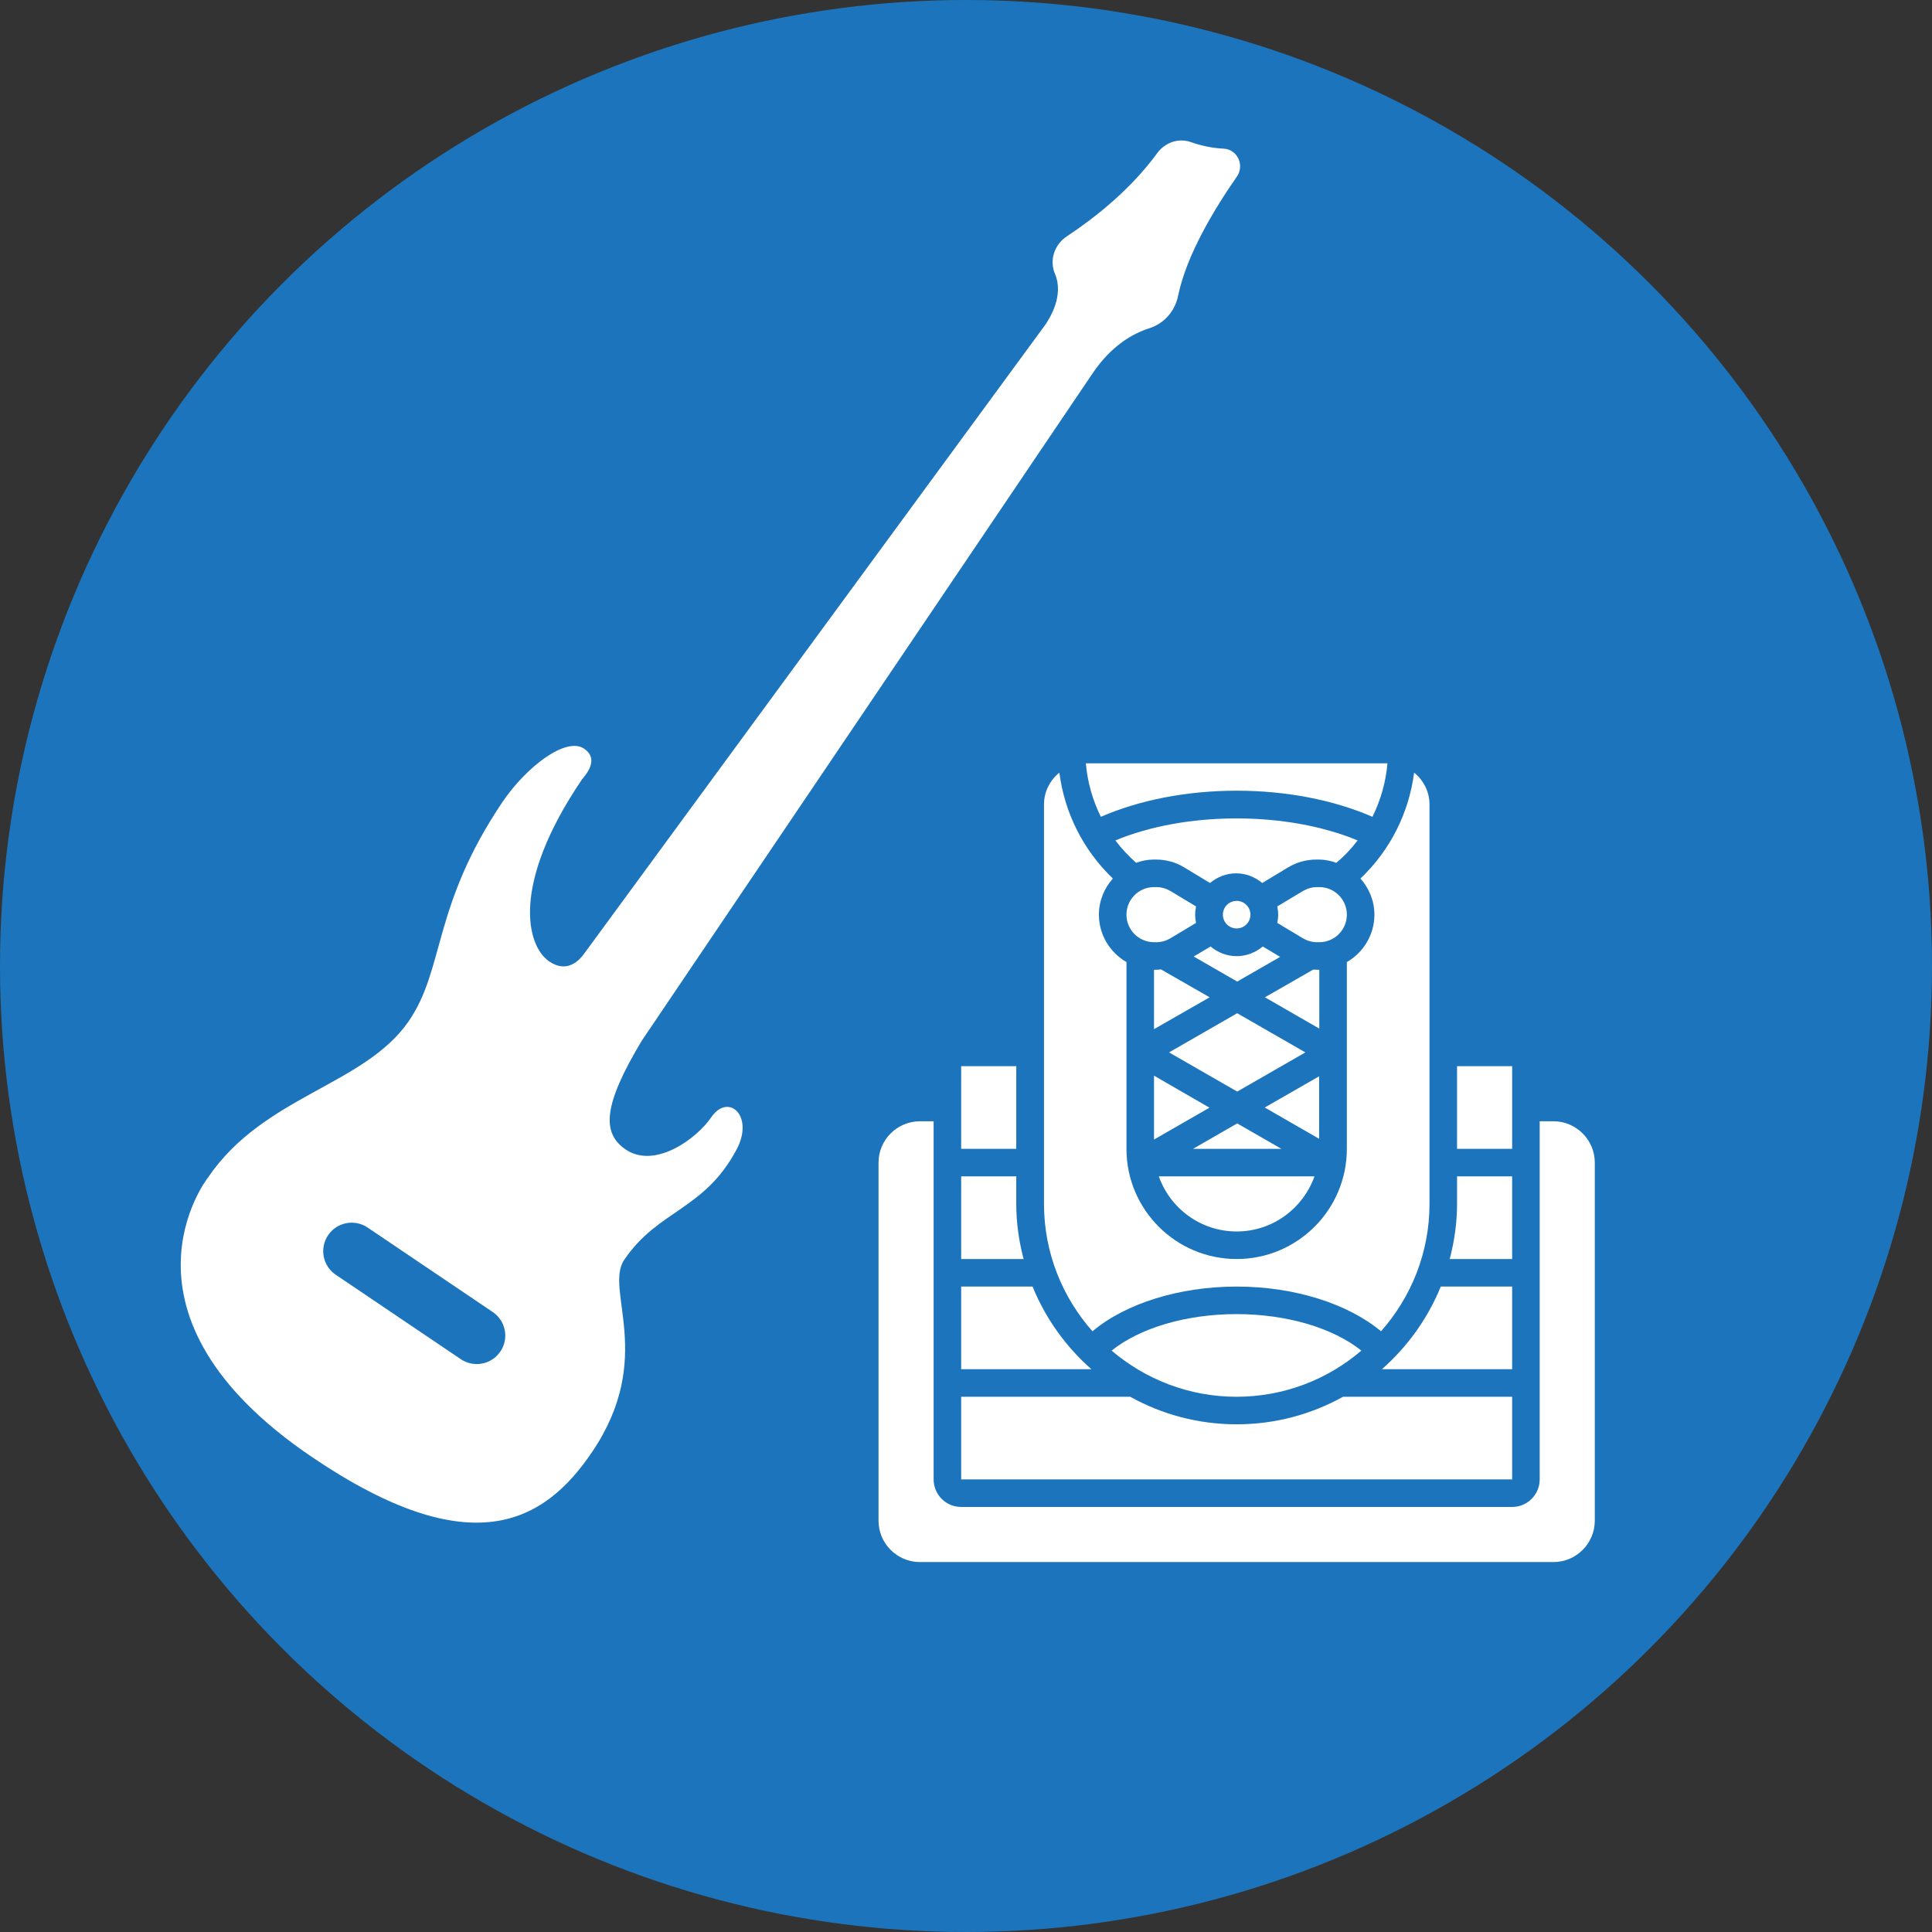 <?xml version="1.0" encoding="utf-8"?>
<!-- Generator: Adobe Illustrator 25.0.0, SVG Export Plug-In . SVG Version: 6.00 Build 0)  -->
<svg version="1.1" xmlns="http://www.w3.org/2000/svg" xmlns:xlink="http://www.w3.org/1999/xlink" x="0px" y="0px"
	 viewBox="0 0 1080 1080" style="enable-background:new 0 0 1080 1080;" xml:space="preserve">
<rect x="0" y="0" width="1080" height="1080" fill="#333333" stroke="none"/>
<style type="text/css">
	.st0{fill:#1C75BC;}
	.st1{fill:#FFFFFF;}
</style>
<g id="CIRCLE">
	<circle class="st0" cx="540" cy="540" r="540"/>
</g>
<g id="BASS_GUITAR">
	<path id="XMLID_185_" class="st1" d="M684,83.1c-6.9-0.3-13.3-1.9-18.4-3.7c-6.9-2.4-14.4,0.3-18.7,6.2
		c-15.2,20.8-35.4,36.5-50.5,46.5c-6.9,4.5-9.9,13.3-6.7,20.9c5.2,12.1-2.8,24.9-5.7,29l-1.1,1.5l0,0L326.4,533.3
		c-2.3,3.1-9.1,11.1-19.3,4.2c-12.9-8.7-21.5-43,17.9-101.3c-0.1-0.6,11.5-10.9,1.5-17.7c-10-6.8-32.2,10-45.6,29.8
		c-39.4,58.4-32.2,93.5-52.6,122.8c-25,35.9-81.1,41.4-112.2,87.4c0,0-59.7,76.3,58.6,156.2c88.8,60,129.6,36.6,156.4-3.2
		c35.4-52.5,6.6-90.5,17.8-107.2c19-28.1,44.8-27.7,62.9-61.8c10-18.9-4.8-31.9-14.3-17.8c-7.9,11.6-31.2,29-47.7,17.9
		c-13.7-9.3-12.5-25.1,9-60.9l251.9-372.9c10.5-15.6,22.6-22.4,31.8-25.3c8.4-2.7,14.4-9.7,16.1-18.3c4.8-23,20.5-48.8,32.7-66.3
		C695.9,92.5,691.8,83.5,684,83.1z M279.7,755.5c-4.9,7.3-14.8,9.2-22.1,4.3l-69.9-47.2c-7.3-4.9-9.2-14.8-4.3-22.1
		c4.9-7.3,14.8-9.2,22.1-4.3l69.9,47.2C282.7,738.3,284.7,748.2,279.7,755.5z"/>
</g>
<g id="FOOT_PEDAL">
	<g>
		<path class="st1" d="M716.3,642.2L691.6,628l-24.7,14.2H716.3z"/>
		<path class="st1" d="M691.6,566.4l-38.1,21.9l38.1,21.9l38.1-21.9L691.6,566.4z"/>
		<path class="st1" d="M654.3,498.1c-2.4-1.4-5.1-2.2-7.9-2.2h-1.3c-8.5,0-15.4,6.9-15.4,15.4s6.9,15.4,15.4,15.4h1.3
			c2.8,0,5.5-0.8,7.9-2.2l14.3-8.6c-0.3-1.5-0.5-3-0.5-4.6c0-1.6,0.2-3.1,0.5-4.6L654.3,498.1z"/>
		<path class="st1" d="M645.1,601.3v35.7l31-17.8L645.1,601.3z"/>
		<path class="st1" d="M667.3,534.7l24.3,14l24-13.8l-9.7-5.8c-4,3.3-9,5.4-14.6,5.4c-5.6,0-10.6-2.1-14.6-5.4L667.3,534.7z"/>
		<path class="st1" d="M646.4,542.1h-1.3v33.2l31.1-17.8L649,541.9C648.1,542,647.3,542.1,646.4,542.1z"/>
		<path class="st1" d="M845.3,657.6h-30.8V673c0,10.6-1.5,20.9-4.1,30.8h34.9V657.6z"/>
		<path class="st1" d="M691.3,688.4c20.1,0,37.1-12.9,43.5-30.8h-87C654.1,675.5,671.2,688.4,691.3,688.4L691.3,688.4z"/>
		<path class="st1" d="M772.5,765.4h72.8v-46.2h-39.9C798.1,737.1,786.8,752.8,772.5,765.4L772.5,765.4z"/>
		<path class="st1" d="M814.5,596h30.8v46.2h-30.8V596z"/>
		<path class="st1" d="M761,755c-15.9-12.7-41.7-20.4-69.8-20.4s-53.9,7.7-69.8,20.4c18.8,16,43.2,25.8,69.8,25.8
			S742.2,771.1,761,755z"/>
		<path class="st1" d="M691.3,442c27.7,0,54.3,5.2,75.9,14.6c4.6-9.3,7.5-19.4,8.4-29.9H607c0.9,10.5,3.8,20.7,8.4,29.9
			C637,447.2,663.6,442,691.3,442z"/>
		<path class="st1" d="M537.3,827h308v-46.2h-94.5c-17.7,9.8-37.9,15.4-59.5,15.4c-21.6,0-41.9-5.6-59.5-15.4h-94.5V827z"/>
		<circle class="st1" cx="691.3" cy="511.3" r="7.7"/>
		<path class="st1" d="M537.3,596h30.8v46.2h-30.8V596z"/>
		<path class="st1" d="M537.3,765.4h72.8c-14.3-12.6-25.6-28.3-32.9-46.2h-39.9V765.4z"/>
		<path class="st1" d="M568.1,657.6h-30.8v46.2h34.9c-2.6-9.9-4.1-20.1-4.1-30.8V657.6z"/>
		<path class="st1" d="M868.4,626.8h-7.7V827c0,8.5-6.9,15.4-15.4,15.4h-308c-8.5,0-15.4-6.9-15.4-15.4V626.8h-7.7
			c-12.7,0-23.1,10.4-23.1,23.1v200.2c0,12.7,10.4,23.1,23.1,23.1h354.2c12.7,0,23.1-10.4,23.1-23.1V649.9
			C891.5,637.2,881.1,626.8,868.4,626.8z"/>
		<path class="st1" d="M758.9,469.8c-19.3-8-42.9-12.3-67.7-12.3c-24.7,0-48.4,4.3-67.7,12.3c3.4,4.5,7.3,8.7,11.6,12.5
			c3.1-1.1,6.4-1.8,9.8-1.8h1.3c5.6,0,11.1,1.5,15.8,4.4l14.4,8.7c4-3.3,9-5.4,14.6-5.4c5.6,0,10.6,2.1,14.6,5.4l14.4-8.7
			c4.8-2.9,10.3-4.4,15.9-4.4h1.3c3.5,0,6.7,0.7,9.8,1.8C751.6,478.5,755.5,474.3,758.9,469.8L758.9,469.8z"/>
		<path class="st1" d="M737.5,542.1h-1.3c-0.7,0-1.4-0.1-2.1-0.1l-27,15.5l30.4,17.5V542.1z"/>
		<path class="st1" d="M752.9,511.3c0-8.5-6.9-15.4-15.4-15.4h-1.3c-2.8,0-5.5,0.8-7.9,2.2l-14.3,8.6c0.3,1.5,0.5,3,0.5,4.6
			c0,1.6-0.2,3.1-0.5,4.6l14.3,8.6c2.4,1.4,5.1,2.2,7.9,2.2h1.3C746,526.7,752.9,519.8,752.9,511.3z"/>
		<path class="st1" d="M737.5,601.6L707,619.1l30.4,17.5V601.6z"/>
		<path class="st1" d="M691.3,719.2c32.2,0,62.1,9.5,80.7,25c16.8-19,27.1-43.9,27.1-71.2V449.7c0-7.2-3.4-13.6-8.6-17.8
			c-2.9,22.6-13.4,43.4-30,59.2c4.8,5.4,7.8,12.5,7.8,20.2c0,11.3-6.2,21.2-15.4,26.5v104.4c0,34-27.6,61.6-61.6,61.6
			c-34,0-61.6-27.6-61.6-61.6V537.8c-9.2-5.3-15.4-15.2-15.4-26.5c0-7.8,3-14.8,7.8-20.2c-16.5-15.8-27-36.6-29.9-59.2
			c-5.2,4.2-8.6,10.6-8.6,17.8V673c0,27.3,10.3,52.2,27.1,71.2C629.1,728.7,659.1,719.2,691.3,719.2L691.3,719.2z"/>
	</g>
</g>
<g>
</g>
<g>
</g>
<g>
</g>
<g>
</g>
<g>
</g>
<g>
</g>
</svg>
